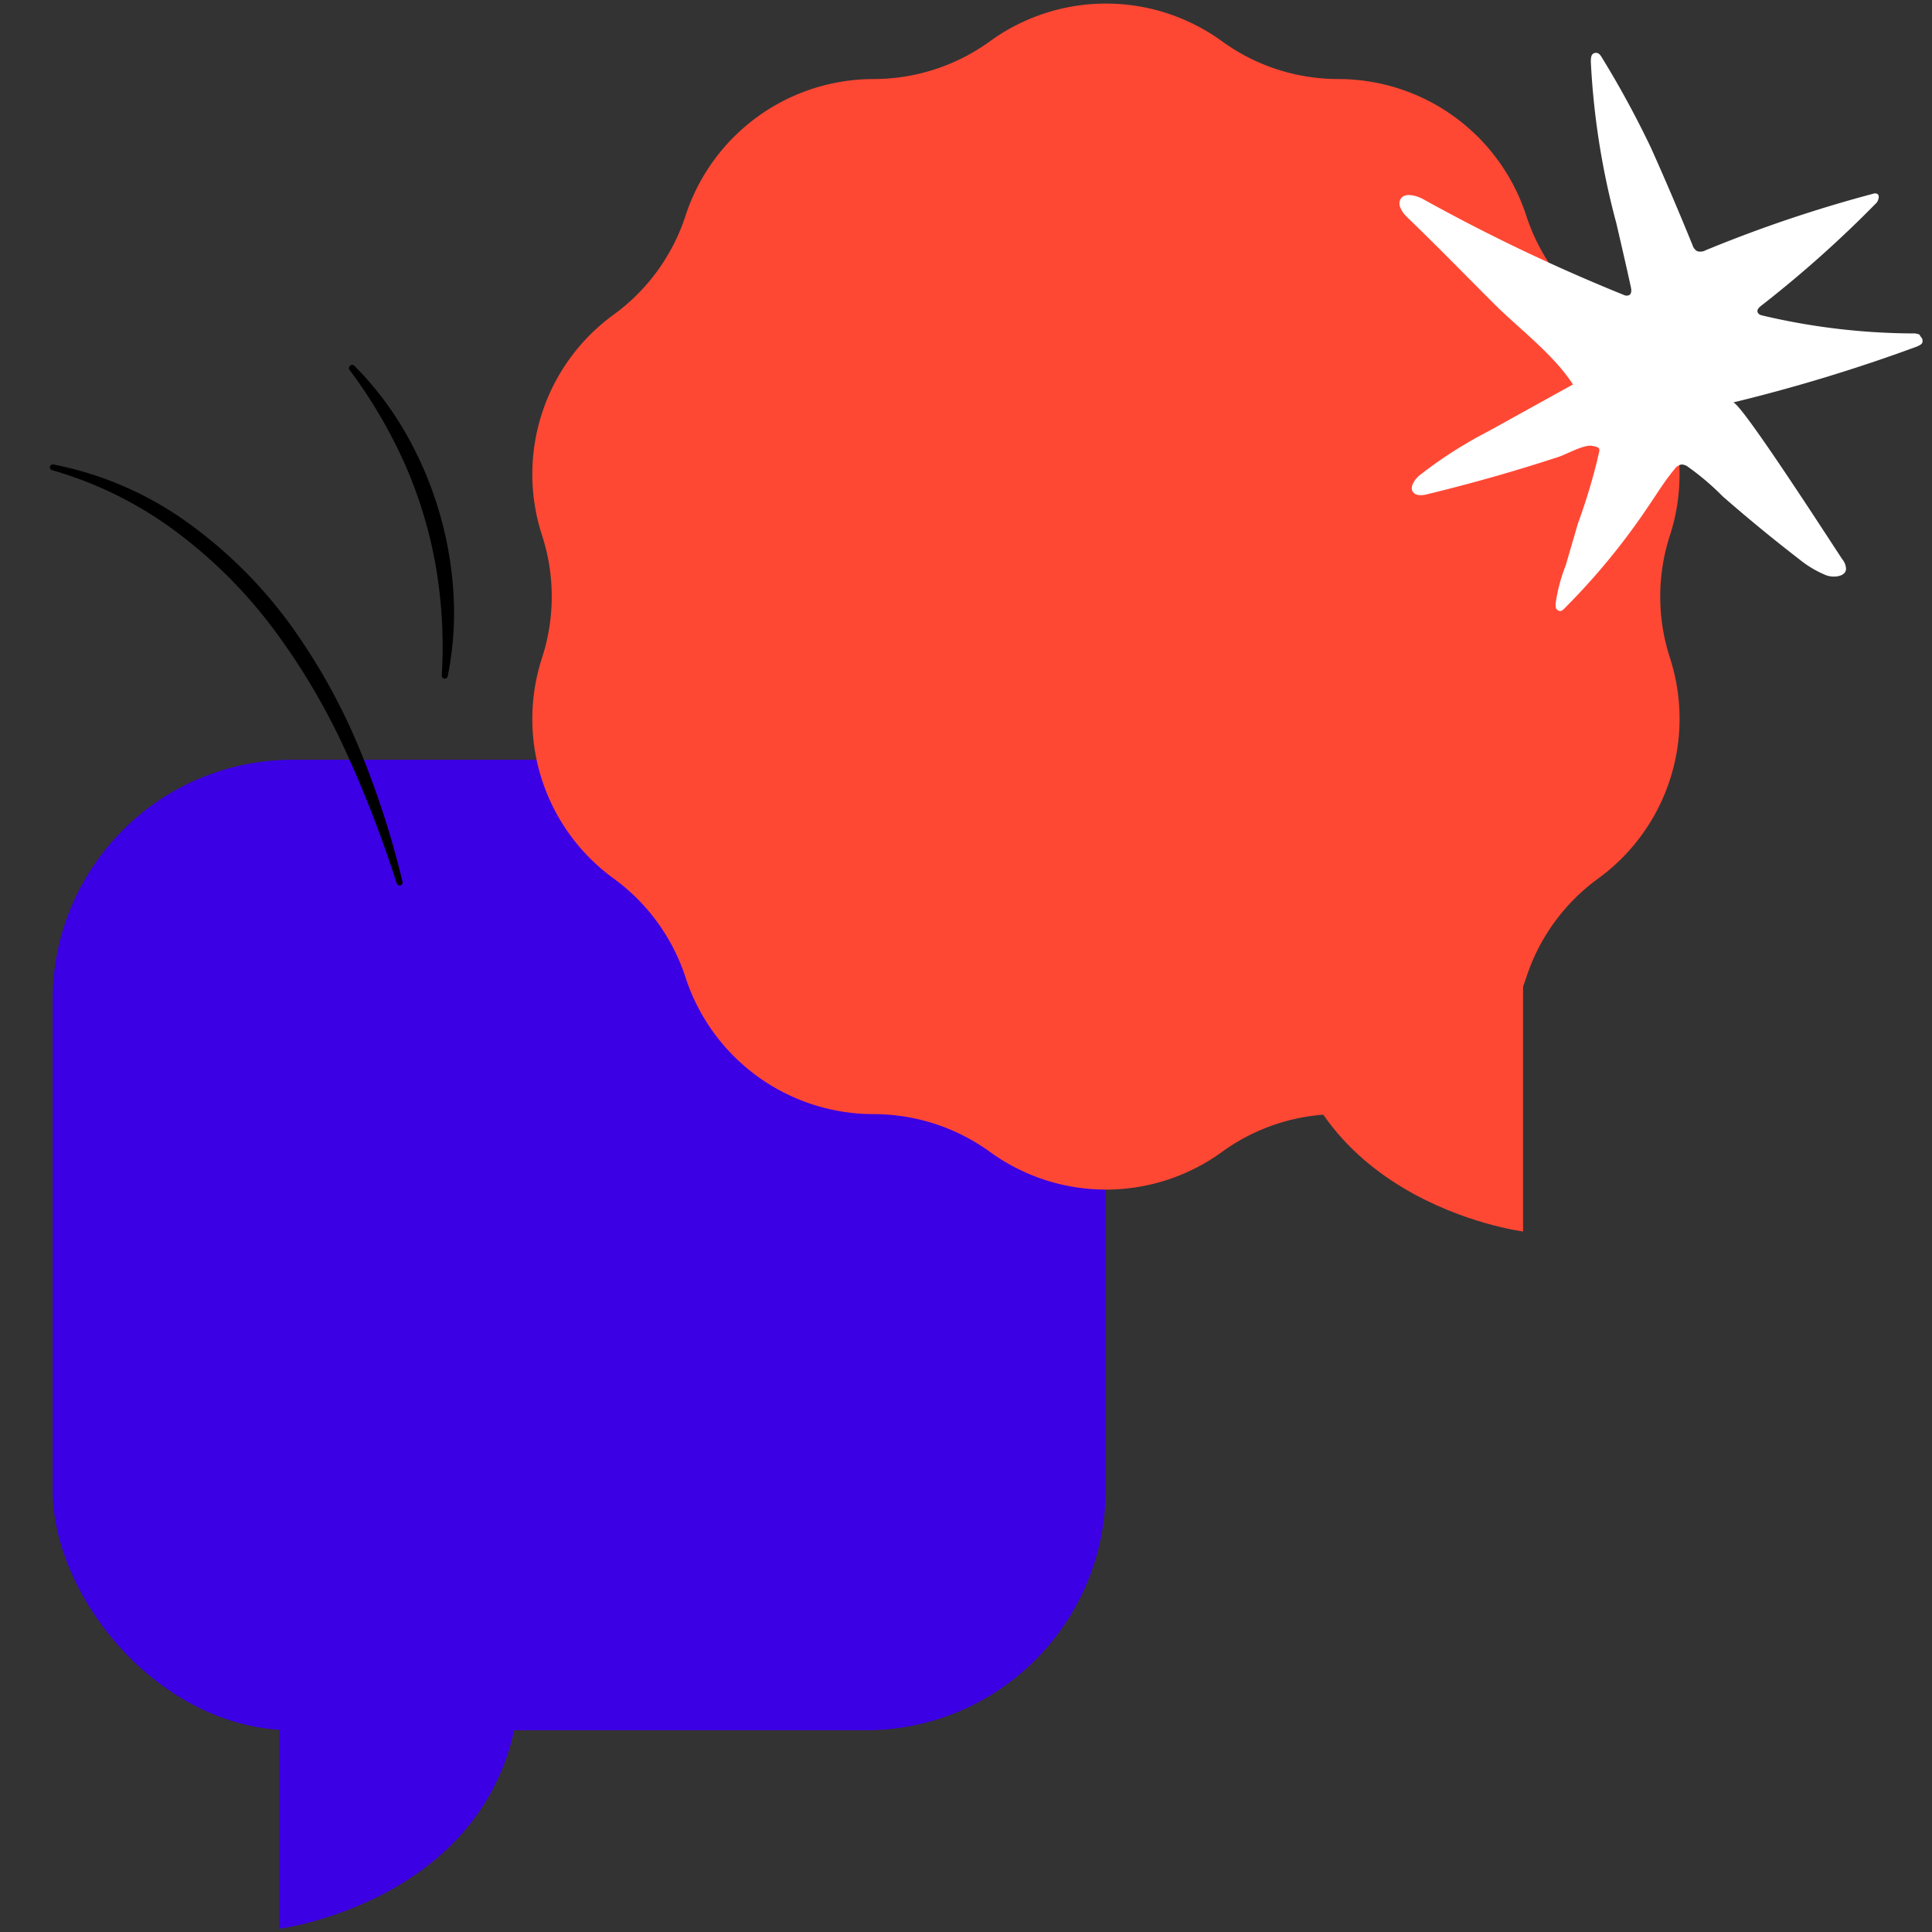 <svg id="Layer_2" data-name="Layer 2" xmlns="http://www.w3.org/2000/svg" viewBox="0 0 120 120"><rect x="0" y="0" width="120" height="120" fill="#333333" stroke="none"/><defs><style>.cls-1{fill:#3C00E4;}.cls-2{fill:#FF4834;}.cls-3{fill:#fff;}</style></defs><rect class="cls-1" x="3.27" y="47.19" width="65.4" height="60.28" rx="14.9"/><path class="cls-1" d="M17.34,103.64V119.8s15-1.92,15-16.16S17.34,103.64,17.34,103.64Z"/><path class="cls-2" d="M75.91,2.57h0a12.29,12.29,0,0,0,7.21,2.34h0A12.28,12.28,0,0,1,94.8,13.4h0a12.31,12.31,0,0,0,4.46,6.14h0a12.27,12.27,0,0,1,4.46,13.72h0a12.3,12.3,0,0,0,0,7.59h0a12.27,12.27,0,0,1-4.46,13.72h0a12.31,12.31,0,0,0-4.46,6.14h0A12.28,12.28,0,0,1,83.12,69.2h0a12.29,12.29,0,0,0-7.21,2.34h0a12.26,12.26,0,0,1-14.43,0h0a12.32,12.32,0,0,0-7.22-2.34h0a12.29,12.29,0,0,1-11.68-8.49h0a12.31,12.31,0,0,0-4.46-6.14h0a12.25,12.25,0,0,1-4.45-13.72h0a12.3,12.3,0,0,0,0-7.59h0a12.25,12.25,0,0,1,4.45-13.72h0a12.31,12.31,0,0,0,4.46-6.14h0A12.29,12.29,0,0,1,54.26,4.91h0a12.32,12.32,0,0,0,7.22-2.34h0A12.26,12.26,0,0,1,75.91,2.57Z"/><path class="cls-2" d="M94.6,60.33V76.49s-15-1.92-15-16.16S94.6,60.33,94.6,60.33Z"/><path d="M3.32,28.85a21.26,21.26,0,0,1,8.17,3.49,28.49,28.49,0,0,1,6.39,6.25,37.83,37.83,0,0,1,4.38,7.76A55.63,55.63,0,0,1,25,54.77a.17.17,0,0,1-.13.22.19.19,0,0,1-.23-.12,73.68,73.68,0,0,0-3.16-8.19,41.45,41.45,0,0,0-4.41-7.5A29.78,29.78,0,0,0,11,33.07a23.82,23.82,0,0,0-7.74-3.86A.19.19,0,0,1,3.1,29,.19.19,0,0,1,3.32,28.85Z"/><path d="M22,22.71a19.85,19.85,0,0,1,3.16,4.13,22.81,22.81,0,0,1,3,9.93A20,20,0,0,1,27.81,42a.19.19,0,0,1-.22.15.19.19,0,0,1-.15-.2,29.43,29.43,0,0,0-.13-5.06,27.41,27.41,0,0,0-1-4.92,27.24,27.24,0,0,0-1.89-4.66A30.38,30.38,0,0,0,21.73,23a.17.17,0,0,1,0-.26A.18.18,0,0,1,22,22.71Z"/><path class="cls-3" d="M119.31,20.93a.33.33,0,0,1,.1.29c0,.16-.21.24-.36.31A104,104,0,0,1,107.64,25c.43-.12,6.16,8.8,6.79,9.74a1,1,0,0,1,.23.58c0,.49-.74.58-1.21.42a6.55,6.55,0,0,1-1.69-1q-2.45-1.89-4.76-3.91A16.22,16.22,0,0,0,104.85,29a.69.69,0,0,0-.41-.15.7.7,0,0,0-.44.3c-.61.73-1.1,1.54-1.64,2.33a42.16,42.16,0,0,1-5.21,6.33.49.49,0,0,1-.21.14.3.3,0,0,1-.3-.19,1,1,0,0,1,0-.38,10.09,10.09,0,0,1,.61-2.26L98,32.54a38.51,38.51,0,0,0,1.2-3.92c.14-.73.34-.82-.34-.93-.49-.08-1.57.53-2.06.69q-4,1.31-8.12,2.31c-.32.09-.74.13-.93-.15s.1-.74.4-1a27,27,0,0,1,4.29-2.75l5.26-2.91c-1.21-1.87-3.31-3.43-4.89-5-1.79-1.79-3.56-3.61-5.39-5.37-.32-.31-.66-.79-.41-1.17s.9-.21,1.33,0a112.84,112.84,0,0,0,12.57,6,.36.36,0,0,0,.25,0c.18-.05.18-.31.14-.49-.29-1.33-.6-2.66-.91-4a47.51,47.51,0,0,1-1.58-10c0-.22,0-.51.25-.56s.36.16.47.34a60.1,60.1,0,0,1,3,5.52c.9,2,1.75,4,2.59,6.06a.68.68,0,0,0,.29.39.69.69,0,0,0,.54-.06,83.24,83.24,0,0,1,10.41-3.51.3.3,0,0,1,.21,0c.2.07.12.38,0,.55a71.72,71.72,0,0,1-7.18,6.41c-.13.1-.28.25-.22.4s.19.18.31.21a41.46,41.46,0,0,0,9.28,1.11,1,1,0,0,1,.46.07Z"/></svg>